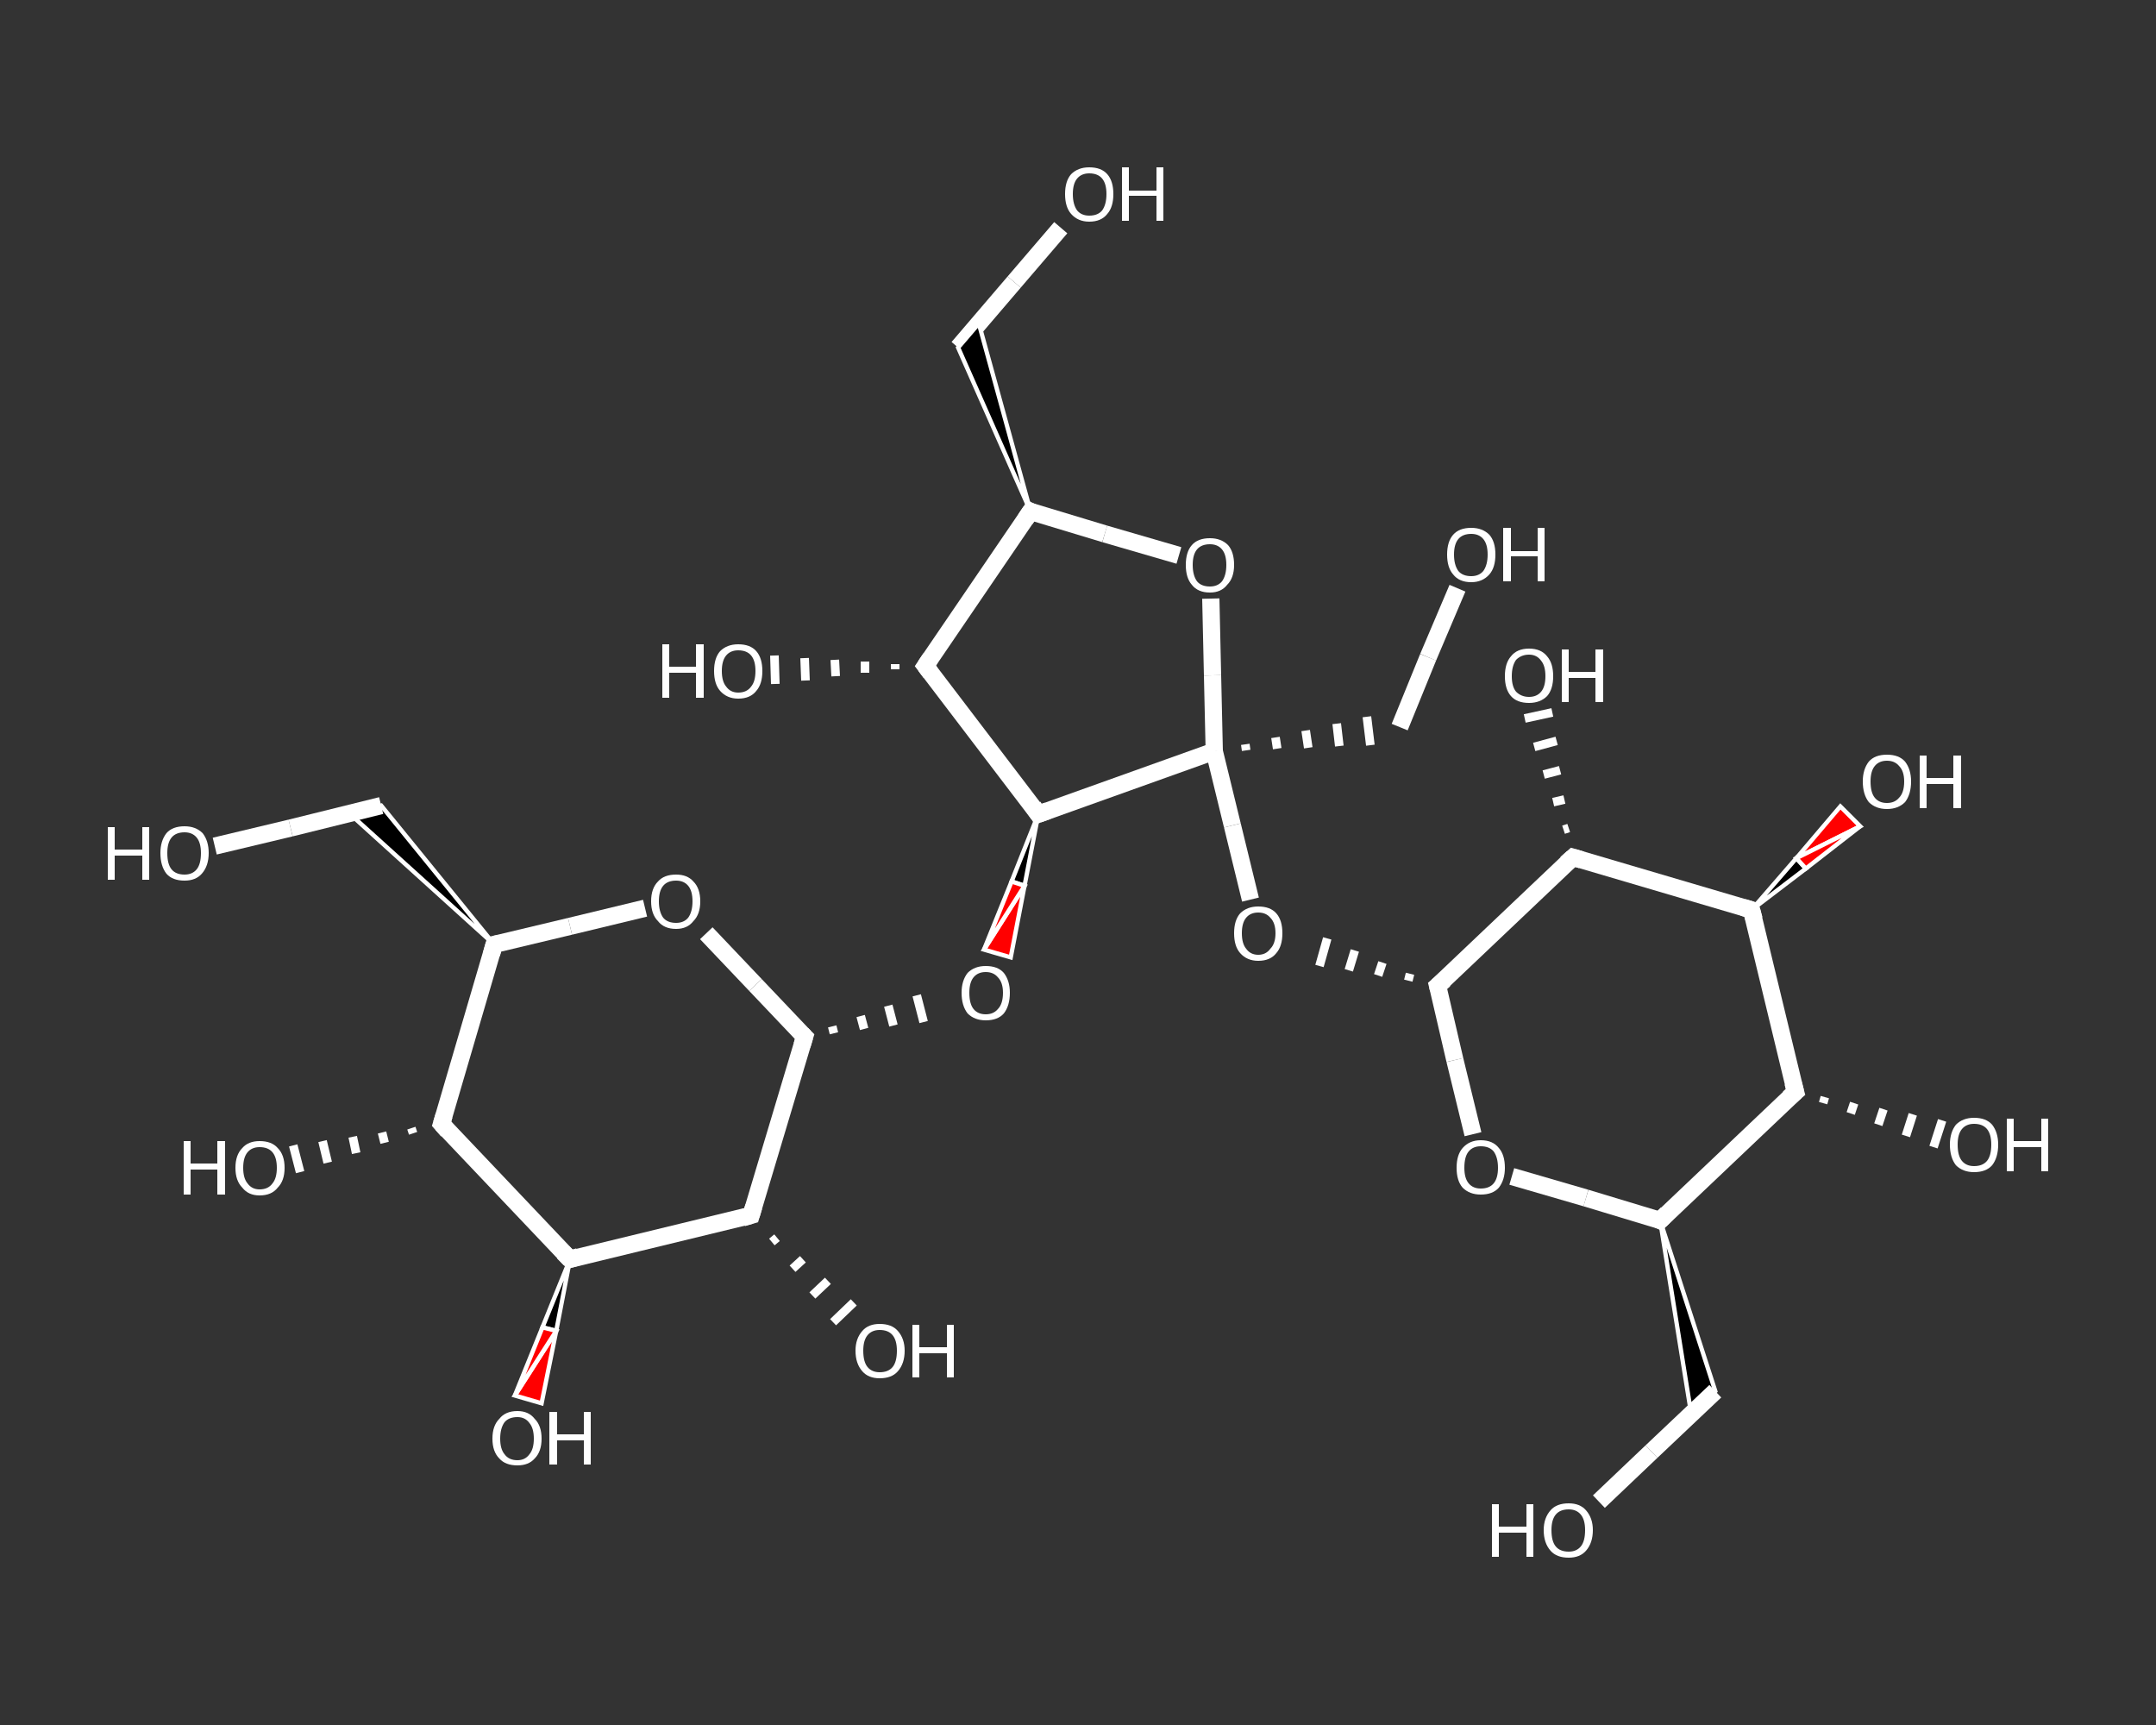 <?xml version='1.0' encoding='iso-8859-1'?>
<svg version='1.1' baseProfile='full'
              xmlns='http://www.w3.org/2000/svg'
                      xmlns:rdkit='http://www.rdkit.org/xml'
                      xmlns:xlink='http://www.w3.org/1999/xlink'
                  xml:space='preserve'
width='250px' height='200px' viewBox='0 0 250 200'>
<rect x="0" y="0" width="250" height="200" fill="#333333" stroke="none"/>
<!-- END OF HEADER -->
<rect style='opacity:1.0;fill:transparent;stroke:none' width='250.0' height='200.0' x='0.0' y='0.0'> </rect>
<path class='bond-0 atom-0 atom-1' d='M 123.0,26.4 L 117.6,32.7' style='fill:none;fill-rule:evenodd;stroke:#FFFFFF;stroke-width:2.0px;stroke-linecap:butt;stroke-linejoin:miter;stroke-opacity:1' />
<path class='bond-0 atom-0 atom-1' d='M 117.6,32.7 L 111.1,40.3' style='fill:none;fill-rule:evenodd;stroke:#FFFFFF;stroke-width:2.0px;stroke-linecap:butt;stroke-linejoin:miter;stroke-opacity:1' />
<path class='bond-1 atom-2 atom-1' d='M 119.5,59.3 L 111.1,40.3 L 113.5,37.5 Z' style='fill:#000000;fill-rule:evenodd;fill-opacity:1;stroke:#FFFFFF;stroke-width:0.5px;stroke-linecap:butt;stroke-linejoin:miter;stroke-opacity:1;' />
<path class='bond-2 atom-2 atom-3' d='M 119.5,59.3 L 128.1,61.9' style='fill:none;fill-rule:evenodd;stroke:#FFFFFF;stroke-width:2.0px;stroke-linecap:butt;stroke-linejoin:miter;stroke-opacity:1' />
<path class='bond-2 atom-2 atom-3' d='M 128.1,61.9 L 136.7,64.4' style='fill:none;fill-rule:evenodd;stroke:#FFFFFF;stroke-width:2.0px;stroke-linecap:butt;stroke-linejoin:miter;stroke-opacity:1' />
<path class='bond-3 atom-3 atom-4' d='M 140.4,69.4 L 140.6,78.3' style='fill:none;fill-rule:evenodd;stroke:#FFFFFF;stroke-width:2.0px;stroke-linecap:butt;stroke-linejoin:miter;stroke-opacity:1' />
<path class='bond-3 atom-3 atom-4' d='M 140.6,78.3 L 140.8,87.1' style='fill:none;fill-rule:evenodd;stroke:#FFFFFF;stroke-width:2.0px;stroke-linecap:butt;stroke-linejoin:miter;stroke-opacity:1' />
<path class='bond-4 atom-4 atom-5' d='M 144.5,87.0 L 144.4,86.3' style='fill:none;fill-rule:evenodd;stroke:#FFFFFF;stroke-width:1.0px;stroke-linecap:butt;stroke-linejoin:miter;stroke-opacity:1' />
<path class='bond-4 atom-4 atom-5' d='M 148.1,86.8 L 147.9,85.5' style='fill:none;fill-rule:evenodd;stroke:#FFFFFF;stroke-width:1.0px;stroke-linecap:butt;stroke-linejoin:miter;stroke-opacity:1' />
<path class='bond-4 atom-4 atom-5' d='M 151.7,86.7 L 151.4,84.7' style='fill:none;fill-rule:evenodd;stroke:#FFFFFF;stroke-width:1.0px;stroke-linecap:butt;stroke-linejoin:miter;stroke-opacity:1' />
<path class='bond-4 atom-4 atom-5' d='M 155.3,86.5 L 155.0,83.9' style='fill:none;fill-rule:evenodd;stroke:#FFFFFF;stroke-width:1.0px;stroke-linecap:butt;stroke-linejoin:miter;stroke-opacity:1' />
<path class='bond-4 atom-4 atom-5' d='M 158.9,86.4 L 158.5,83.1' style='fill:none;fill-rule:evenodd;stroke:#FFFFFF;stroke-width:1.0px;stroke-linecap:butt;stroke-linejoin:miter;stroke-opacity:1' />
<path class='bond-5 atom-5 atom-6' d='M 162.3,84.3 L 165.6,76.2' style='fill:none;fill-rule:evenodd;stroke:#FFFFFF;stroke-width:2.0px;stroke-linecap:butt;stroke-linejoin:miter;stroke-opacity:1' />
<path class='bond-5 atom-5 atom-6' d='M 165.6,76.2 L 169.0,68.2' style='fill:none;fill-rule:evenodd;stroke:#FFFFFF;stroke-width:2.0px;stroke-linecap:butt;stroke-linejoin:miter;stroke-opacity:1' />
<path class='bond-6 atom-4 atom-7' d='M 140.8,87.1 L 142.9,95.7' style='fill:none;fill-rule:evenodd;stroke:#FFFFFF;stroke-width:2.0px;stroke-linecap:butt;stroke-linejoin:miter;stroke-opacity:1' />
<path class='bond-6 atom-4 atom-7' d='M 142.9,95.7 L 145.0,104.3' style='fill:none;fill-rule:evenodd;stroke:#FFFFFF;stroke-width:2.0px;stroke-linecap:butt;stroke-linejoin:miter;stroke-opacity:1' />
<path class='bond-7 atom-8 atom-7' d='M 163.5,112.9 L 163.3,113.7' style='fill:none;fill-rule:evenodd;stroke:#FFFFFF;stroke-width:1.0px;stroke-linecap:butt;stroke-linejoin:miter;stroke-opacity:1' />
<path class='bond-7 atom-8 atom-7' d='M 160.3,111.6 L 159.8,113.1' style='fill:none;fill-rule:evenodd;stroke:#FFFFFF;stroke-width:1.0px;stroke-linecap:butt;stroke-linejoin:miter;stroke-opacity:1' />
<path class='bond-7 atom-8 atom-7' d='M 157.1,110.2 L 156.4,112.5' style='fill:none;fill-rule:evenodd;stroke:#FFFFFF;stroke-width:1.0px;stroke-linecap:butt;stroke-linejoin:miter;stroke-opacity:1' />
<path class='bond-7 atom-8 atom-7' d='M 153.9,108.8 L 153.0,112.0' style='fill:none;fill-rule:evenodd;stroke:#FFFFFF;stroke-width:1.0px;stroke-linecap:butt;stroke-linejoin:miter;stroke-opacity:1' />
<path class='bond-8 atom-8 atom-9' d='M 166.7,114.3 L 168.7,122.9' style='fill:none;fill-rule:evenodd;stroke:#FFFFFF;stroke-width:2.0px;stroke-linecap:butt;stroke-linejoin:miter;stroke-opacity:1' />
<path class='bond-8 atom-8 atom-9' d='M 168.7,122.9 L 170.8,131.5' style='fill:none;fill-rule:evenodd;stroke:#FFFFFF;stroke-width:2.0px;stroke-linecap:butt;stroke-linejoin:miter;stroke-opacity:1' />
<path class='bond-9 atom-9 atom-10' d='M 175.3,136.4 L 183.9,138.9' style='fill:none;fill-rule:evenodd;stroke:#FFFFFF;stroke-width:2.0px;stroke-linecap:butt;stroke-linejoin:miter;stroke-opacity:1' />
<path class='bond-9 atom-9 atom-10' d='M 183.9,138.9 L 192.5,141.5' style='fill:none;fill-rule:evenodd;stroke:#FFFFFF;stroke-width:2.0px;stroke-linecap:butt;stroke-linejoin:miter;stroke-opacity:1' />
<path class='bond-10 atom-10 atom-11' d='M 192.5,141.5 L 198.9,161.3 L 196.1,163.9 Z' style='fill:#000000;fill-rule:evenodd;fill-opacity:1;stroke:#FFFFFF;stroke-width:0.5px;stroke-linecap:butt;stroke-linejoin:miter;stroke-opacity:1;' />
<path class='bond-11 atom-11 atom-12' d='M 198.9,161.3 L 191.5,168.3' style='fill:none;fill-rule:evenodd;stroke:#FFFFFF;stroke-width:2.0px;stroke-linecap:butt;stroke-linejoin:miter;stroke-opacity:1' />
<path class='bond-11 atom-11 atom-12' d='M 191.5,168.3 L 185.4,174.1' style='fill:none;fill-rule:evenodd;stroke:#FFFFFF;stroke-width:2.0px;stroke-linecap:butt;stroke-linejoin:miter;stroke-opacity:1' />
<path class='bond-12 atom-10 atom-13' d='M 192.5,141.5 L 208.2,126.6' style='fill:none;fill-rule:evenodd;stroke:#FFFFFF;stroke-width:2.0px;stroke-linecap:butt;stroke-linejoin:miter;stroke-opacity:1' />
<path class='bond-13 atom-13 atom-14' d='M 211.6,127.2 L 211.4,127.9' style='fill:none;fill-rule:evenodd;stroke:#FFFFFF;stroke-width:1.0px;stroke-linecap:butt;stroke-linejoin:miter;stroke-opacity:1' />
<path class='bond-13 atom-13 atom-14' d='M 215.0,127.9 L 214.6,129.1' style='fill:none;fill-rule:evenodd;stroke:#FFFFFF;stroke-width:1.0px;stroke-linecap:butt;stroke-linejoin:miter;stroke-opacity:1' />
<path class='bond-13 atom-13 atom-14' d='M 218.4,128.6 L 217.8,130.4' style='fill:none;fill-rule:evenodd;stroke:#FFFFFF;stroke-width:1.0px;stroke-linecap:butt;stroke-linejoin:miter;stroke-opacity:1' />
<path class='bond-13 atom-13 atom-14' d='M 221.8,129.2 L 221.0,131.7' style='fill:none;fill-rule:evenodd;stroke:#FFFFFF;stroke-width:1.0px;stroke-linecap:butt;stroke-linejoin:miter;stroke-opacity:1' />
<path class='bond-13 atom-13 atom-14' d='M 225.2,129.9 L 224.2,133.0' style='fill:none;fill-rule:evenodd;stroke:#FFFFFF;stroke-width:1.0px;stroke-linecap:butt;stroke-linejoin:miter;stroke-opacity:1' />
<path class='bond-14 atom-13 atom-15' d='M 208.2,126.6 L 203.1,105.5' style='fill:none;fill-rule:evenodd;stroke:#FFFFFF;stroke-width:2.0px;stroke-linecap:butt;stroke-linejoin:miter;stroke-opacity:1' />
<path class='bond-15 atom-15 atom-16' d='M 203.1,105.5 L 208.3,99.5 L 209.4,100.7 Z' style='fill:#000000;fill-rule:evenodd;fill-opacity:1;stroke:#FFFFFF;stroke-width:0.5px;stroke-linecap:butt;stroke-linejoin:miter;stroke-opacity:1;' />
<path class='bond-15 atom-15 atom-16' d='M 208.3,99.5 L 215.7,95.8 L 213.4,93.5 Z' style='fill:#FF0000;fill-rule:evenodd;fill-opacity:1;stroke:#FFFFFF;stroke-width:0.5px;stroke-linecap:butt;stroke-linejoin:miter;stroke-opacity:1;' />
<path class='bond-15 atom-15 atom-16' d='M 208.3,99.5 L 209.4,100.7 L 215.7,95.8 Z' style='fill:#FF0000;fill-rule:evenodd;fill-opacity:1;stroke:#FFFFFF;stroke-width:0.5px;stroke-linecap:butt;stroke-linejoin:miter;stroke-opacity:1;' />
<path class='bond-16 atom-15 atom-17' d='M 203.1,105.5 L 182.4,99.4' style='fill:none;fill-rule:evenodd;stroke:#FFFFFF;stroke-width:2.0px;stroke-linecap:butt;stroke-linejoin:miter;stroke-opacity:1' />
<path class='bond-17 atom-17 atom-18' d='M 181.3,96.2 L 181.9,96.0' style='fill:none;fill-rule:evenodd;stroke:#FFFFFF;stroke-width:1.0px;stroke-linecap:butt;stroke-linejoin:miter;stroke-opacity:1' />
<path class='bond-17 atom-17 atom-18' d='M 180.1,93.0 L 181.4,92.7' style='fill:none;fill-rule:evenodd;stroke:#FFFFFF;stroke-width:1.0px;stroke-linecap:butt;stroke-linejoin:miter;stroke-opacity:1' />
<path class='bond-17 atom-17 atom-18' d='M 179.0,89.8 L 180.9,89.3' style='fill:none;fill-rule:evenodd;stroke:#FFFFFF;stroke-width:1.0px;stroke-linecap:butt;stroke-linejoin:miter;stroke-opacity:1' />
<path class='bond-17 atom-17 atom-18' d='M 177.9,86.6 L 180.5,85.9' style='fill:none;fill-rule:evenodd;stroke:#FFFFFF;stroke-width:1.0px;stroke-linecap:butt;stroke-linejoin:miter;stroke-opacity:1' />
<path class='bond-17 atom-17 atom-18' d='M 176.8,83.3 L 180.0,82.6' style='fill:none;fill-rule:evenodd;stroke:#FFFFFF;stroke-width:1.0px;stroke-linecap:butt;stroke-linejoin:miter;stroke-opacity:1' />
<path class='bond-18 atom-4 atom-19' d='M 140.8,87.1 L 120.4,94.4' style='fill:none;fill-rule:evenodd;stroke:#FFFFFF;stroke-width:2.0px;stroke-linecap:butt;stroke-linejoin:miter;stroke-opacity:1' />
<path class='bond-19 atom-19 atom-20' d='M 120.4,94.4 L 118.8,102.7 L 117.3,102.2 Z' style='fill:#000000;fill-rule:evenodd;fill-opacity:1;stroke:#FFFFFF;stroke-width:0.5px;stroke-linecap:butt;stroke-linejoin:miter;stroke-opacity:1;' />
<path class='bond-19 atom-19 atom-20' d='M 118.8,102.7 L 114.1,110.1 L 117.2,111.0 Z' style='fill:#FF0000;fill-rule:evenodd;fill-opacity:1;stroke:#FFFFFF;stroke-width:0.5px;stroke-linecap:butt;stroke-linejoin:miter;stroke-opacity:1;' />
<path class='bond-19 atom-19 atom-20' d='M 118.8,102.7 L 117.3,102.2 L 114.1,110.1 Z' style='fill:#FF0000;fill-rule:evenodd;fill-opacity:1;stroke:#FFFFFF;stroke-width:0.5px;stroke-linecap:butt;stroke-linejoin:miter;stroke-opacity:1;' />
<path class='bond-20 atom-21 atom-20' d='M 96.7,119.8 L 96.5,119.0' style='fill:none;fill-rule:evenodd;stroke:#FFFFFF;stroke-width:1.0px;stroke-linecap:butt;stroke-linejoin:miter;stroke-opacity:1' />
<path class='bond-20 atom-21 atom-20' d='M 100.2,119.3 L 99.8,117.8' style='fill:none;fill-rule:evenodd;stroke:#FFFFFF;stroke-width:1.0px;stroke-linecap:butt;stroke-linejoin:miter;stroke-opacity:1' />
<path class='bond-20 atom-21 atom-20' d='M 103.6,118.9 L 103.0,116.6' style='fill:none;fill-rule:evenodd;stroke:#FFFFFF;stroke-width:1.0px;stroke-linecap:butt;stroke-linejoin:miter;stroke-opacity:1' />
<path class='bond-20 atom-21 atom-20' d='M 107.1,118.5 L 106.3,115.4' style='fill:none;fill-rule:evenodd;stroke:#FFFFFF;stroke-width:1.0px;stroke-linecap:butt;stroke-linejoin:miter;stroke-opacity:1' />
<path class='bond-21 atom-21 atom-22' d='M 93.3,120.2 L 87.6,114.2' style='fill:none;fill-rule:evenodd;stroke:#FFFFFF;stroke-width:2.0px;stroke-linecap:butt;stroke-linejoin:miter;stroke-opacity:1' />
<path class='bond-21 atom-21 atom-22' d='M 87.6,114.2 L 81.9,108.2' style='fill:none;fill-rule:evenodd;stroke:#FFFFFF;stroke-width:2.0px;stroke-linecap:butt;stroke-linejoin:miter;stroke-opacity:1' />
<path class='bond-22 atom-22 atom-23' d='M 74.8,105.3 L 66.1,107.4' style='fill:none;fill-rule:evenodd;stroke:#FFFFFF;stroke-width:2.0px;stroke-linecap:butt;stroke-linejoin:miter;stroke-opacity:1' />
<path class='bond-22 atom-22 atom-23' d='M 66.1,107.4 L 57.3,109.5' style='fill:none;fill-rule:evenodd;stroke:#FFFFFF;stroke-width:2.0px;stroke-linecap:butt;stroke-linejoin:miter;stroke-opacity:1' />
<path class='bond-23 atom-23 atom-24' d='M 57.3,109.5 L 40.5,94.3 L 44.2,93.4 Z' style='fill:#000000;fill-rule:evenodd;fill-opacity:1;stroke:#FFFFFF;stroke-width:0.5px;stroke-linecap:butt;stroke-linejoin:miter;stroke-opacity:1;' />
<path class='bond-24 atom-24 atom-25' d='M 44.2,93.4 L 33.7,96.0' style='fill:none;fill-rule:evenodd;stroke:#FFFFFF;stroke-width:2.0px;stroke-linecap:butt;stroke-linejoin:miter;stroke-opacity:1' />
<path class='bond-24 atom-24 atom-25' d='M 33.7,96.0 L 24.9,98.1' style='fill:none;fill-rule:evenodd;stroke:#FFFFFF;stroke-width:2.0px;stroke-linecap:butt;stroke-linejoin:miter;stroke-opacity:1' />
<path class='bond-25 atom-23 atom-26' d='M 57.3,109.5 L 51.2,130.3' style='fill:none;fill-rule:evenodd;stroke:#FFFFFF;stroke-width:2.0px;stroke-linecap:butt;stroke-linejoin:miter;stroke-opacity:1' />
<path class='bond-26 atom-26 atom-27' d='M 47.9,131.4 L 47.7,130.8' style='fill:none;fill-rule:evenodd;stroke:#FFFFFF;stroke-width:1.0px;stroke-linecap:butt;stroke-linejoin:miter;stroke-opacity:1' />
<path class='bond-26 atom-26 atom-27' d='M 44.6,132.5 L 44.3,131.3' style='fill:none;fill-rule:evenodd;stroke:#FFFFFF;stroke-width:1.0px;stroke-linecap:butt;stroke-linejoin:miter;stroke-opacity:1' />
<path class='bond-26 atom-26 atom-27' d='M 41.3,133.7 L 40.9,131.8' style='fill:none;fill-rule:evenodd;stroke:#FFFFFF;stroke-width:1.0px;stroke-linecap:butt;stroke-linejoin:miter;stroke-opacity:1' />
<path class='bond-26 atom-26 atom-27' d='M 38.0,134.8 L 37.4,132.3' style='fill:none;fill-rule:evenodd;stroke:#FFFFFF;stroke-width:1.0px;stroke-linecap:butt;stroke-linejoin:miter;stroke-opacity:1' />
<path class='bond-26 atom-26 atom-27' d='M 34.8,135.9 L 34.0,132.8' style='fill:none;fill-rule:evenodd;stroke:#FFFFFF;stroke-width:1.0px;stroke-linecap:butt;stroke-linejoin:miter;stroke-opacity:1' />
<path class='bond-27 atom-26 atom-28' d='M 51.2,130.3 L 66.1,146.0' style='fill:none;fill-rule:evenodd;stroke:#FFFFFF;stroke-width:2.0px;stroke-linecap:butt;stroke-linejoin:miter;stroke-opacity:1' />
<path class='bond-28 atom-28 atom-29' d='M 66.1,146.0 L 64.5,154.3 L 62.9,153.9 Z' style='fill:#000000;fill-rule:evenodd;fill-opacity:1;stroke:#FFFFFF;stroke-width:0.5px;stroke-linecap:butt;stroke-linejoin:miter;stroke-opacity:1;' />
<path class='bond-28 atom-28 atom-29' d='M 64.5,154.3 L 59.7,161.8 L 62.8,162.7 Z' style='fill:#FF0000;fill-rule:evenodd;fill-opacity:1;stroke:#FFFFFF;stroke-width:0.5px;stroke-linecap:butt;stroke-linejoin:miter;stroke-opacity:1;' />
<path class='bond-28 atom-28 atom-29' d='M 64.5,154.3 L 62.9,153.9 L 59.7,161.8 Z' style='fill:#FF0000;fill-rule:evenodd;fill-opacity:1;stroke:#FFFFFF;stroke-width:0.5px;stroke-linecap:butt;stroke-linejoin:miter;stroke-opacity:1;' />
<path class='bond-29 atom-28 atom-30' d='M 66.1,146.0 L 87.1,140.9' style='fill:none;fill-rule:evenodd;stroke:#FFFFFF;stroke-width:2.0px;stroke-linecap:butt;stroke-linejoin:miter;stroke-opacity:1' />
<path class='bond-30 atom-30 atom-31' d='M 90.1,143.5 L 89.5,144.0' style='fill:none;fill-rule:evenodd;stroke:#FFFFFF;stroke-width:1.0px;stroke-linecap:butt;stroke-linejoin:miter;stroke-opacity:1' />
<path class='bond-30 atom-30 atom-31' d='M 93.1,146.0 L 91.9,147.1' style='fill:none;fill-rule:evenodd;stroke:#FFFFFF;stroke-width:1.0px;stroke-linecap:butt;stroke-linejoin:miter;stroke-opacity:1' />
<path class='bond-30 atom-30 atom-31' d='M 96.0,148.5 L 94.2,150.2' style='fill:none;fill-rule:evenodd;stroke:#FFFFFF;stroke-width:1.0px;stroke-linecap:butt;stroke-linejoin:miter;stroke-opacity:1' />
<path class='bond-30 atom-30 atom-31' d='M 99.0,151.0 L 96.6,153.3' style='fill:none;fill-rule:evenodd;stroke:#FFFFFF;stroke-width:1.0px;stroke-linecap:butt;stroke-linejoin:miter;stroke-opacity:1' />
<path class='bond-31 atom-19 atom-32' d='M 120.4,94.4 L 107.3,77.2' style='fill:none;fill-rule:evenodd;stroke:#FFFFFF;stroke-width:2.0px;stroke-linecap:butt;stroke-linejoin:miter;stroke-opacity:1' />
<path class='bond-32 atom-32 atom-33' d='M 103.8,77.6 L 103.8,77.0' style='fill:none;fill-rule:evenodd;stroke:#FFFFFF;stroke-width:1.0px;stroke-linecap:butt;stroke-linejoin:miter;stroke-opacity:1' />
<path class='bond-32 atom-32 atom-33' d='M 100.3,78.0 L 100.3,76.7' style='fill:none;fill-rule:evenodd;stroke:#FFFFFF;stroke-width:1.0px;stroke-linecap:butt;stroke-linejoin:miter;stroke-opacity:1' />
<path class='bond-32 atom-32 atom-33' d='M 96.9,78.4 L 96.8,76.5' style='fill:none;fill-rule:evenodd;stroke:#FFFFFF;stroke-width:1.0px;stroke-linecap:butt;stroke-linejoin:miter;stroke-opacity:1' />
<path class='bond-32 atom-32 atom-33' d='M 93.4,78.9 L 93.3,76.3' style='fill:none;fill-rule:evenodd;stroke:#FFFFFF;stroke-width:1.0px;stroke-linecap:butt;stroke-linejoin:miter;stroke-opacity:1' />
<path class='bond-32 atom-32 atom-33' d='M 89.9,79.3 L 89.8,76.0' style='fill:none;fill-rule:evenodd;stroke:#FFFFFF;stroke-width:1.0px;stroke-linecap:butt;stroke-linejoin:miter;stroke-opacity:1' />
<path class='bond-33 atom-32 atom-2' d='M 107.3,77.2 L 119.5,59.3' style='fill:none;fill-rule:evenodd;stroke:#FFFFFF;stroke-width:2.0px;stroke-linecap:butt;stroke-linejoin:miter;stroke-opacity:1' />
<path class='bond-34 atom-17 atom-8' d='M 182.4,99.4 L 166.7,114.3' style='fill:none;fill-rule:evenodd;stroke:#FFFFFF;stroke-width:2.0px;stroke-linecap:butt;stroke-linejoin:miter;stroke-opacity:1' />
<path class='bond-35 atom-30 atom-21' d='M 87.1,140.9 L 93.3,120.2' style='fill:none;fill-rule:evenodd;stroke:#FFFFFF;stroke-width:2.0px;stroke-linecap:butt;stroke-linejoin:miter;stroke-opacity:1' />
<path d='M 119.9,59.5 L 119.5,59.3 L 118.9,60.2' style='fill:none;stroke:#FFFFFF;stroke-width:2.0px;stroke-linecap:butt;stroke-linejoin:miter;stroke-opacity:1;' />
<path d='M 166.8,114.7 L 166.7,114.3 L 167.5,113.6' style='fill:none;stroke:#FFFFFF;stroke-width:2.0px;stroke-linecap:butt;stroke-linejoin:miter;stroke-opacity:1;' />
<path d='M 192.1,141.3 L 192.5,141.5 L 193.3,140.7' style='fill:none;stroke:#FFFFFF;stroke-width:2.0px;stroke-linecap:butt;stroke-linejoin:miter;stroke-opacity:1;' />
<path d='M 207.4,127.3 L 208.2,126.6 L 207.9,125.5' style='fill:none;stroke:#FFFFFF;stroke-width:2.0px;stroke-linecap:butt;stroke-linejoin:miter;stroke-opacity:1;' />
<path d='M 203.4,106.6 L 203.1,105.5 L 202.1,105.2' style='fill:none;stroke:#FFFFFF;stroke-width:2.0px;stroke-linecap:butt;stroke-linejoin:miter;stroke-opacity:1;' />
<path d='M 183.4,99.7 L 182.4,99.4 L 181.6,100.1' style='fill:none;stroke:#FFFFFF;stroke-width:2.0px;stroke-linecap:butt;stroke-linejoin:miter;stroke-opacity:1;' />
<path d='M 121.5,94.0 L 120.4,94.4 L 119.8,93.5' style='fill:none;stroke:#FFFFFF;stroke-width:2.0px;stroke-linecap:butt;stroke-linejoin:miter;stroke-opacity:1;' />
<path d='M 93.0,119.9 L 93.3,120.2 L 93.0,121.2' style='fill:none;stroke:#FFFFFF;stroke-width:2.0px;stroke-linecap:butt;stroke-linejoin:miter;stroke-opacity:1;' />
<path d='M 57.8,109.4 L 57.3,109.5 L 57.0,110.6' style='fill:none;stroke:#FFFFFF;stroke-width:2.0px;stroke-linecap:butt;stroke-linejoin:miter;stroke-opacity:1;' />
<path d='M 51.5,129.3 L 51.2,130.3 L 51.9,131.1' style='fill:none;stroke:#FFFFFF;stroke-width:2.0px;stroke-linecap:butt;stroke-linejoin:miter;stroke-opacity:1;' />
<path d='M 65.3,145.2 L 66.1,146.0 L 67.1,145.7' style='fill:none;stroke:#FFFFFF;stroke-width:2.0px;stroke-linecap:butt;stroke-linejoin:miter;stroke-opacity:1;' />
<path d='M 86.1,141.2 L 87.1,140.9 L 87.4,139.9' style='fill:none;stroke:#FFFFFF;stroke-width:2.0px;stroke-linecap:butt;stroke-linejoin:miter;stroke-opacity:1;' />
<path d='M 107.9,78.0 L 107.3,77.2 L 107.9,76.3' style='fill:none;stroke:#FFFFFF;stroke-width:2.0px;stroke-linecap:butt;stroke-linejoin:miter;stroke-opacity:1;' />
<path class='atom-0' d='M 123.5 22.5
Q 123.5 21.0, 124.2 20.2
Q 125.0 19.4, 126.3 19.4
Q 127.7 19.4, 128.4 20.2
Q 129.1 21.0, 129.1 22.5
Q 129.1 24.0, 128.4 24.8
Q 127.7 25.7, 126.3 25.7
Q 125.0 25.7, 124.2 24.8
Q 123.5 24.0, 123.5 22.5
M 126.3 25.0
Q 127.3 25.0, 127.8 24.4
Q 128.3 23.7, 128.3 22.5
Q 128.3 21.3, 127.8 20.7
Q 127.3 20.1, 126.3 20.1
Q 125.4 20.1, 124.9 20.7
Q 124.4 21.3, 124.4 22.5
Q 124.4 23.7, 124.9 24.4
Q 125.4 25.0, 126.3 25.0
' fill='#FFFFFF'/>
<path class='atom-0' d='M 130.1 19.4
L 130.9 19.4
L 130.9 22.1
L 134.1 22.1
L 134.1 19.4
L 134.9 19.4
L 134.9 25.6
L 134.1 25.6
L 134.1 22.7
L 130.9 22.7
L 130.9 25.6
L 130.1 25.6
L 130.1 19.4
' fill='#FFFFFF'/>
<path class='atom-3' d='M 137.5 65.5
Q 137.5 64.0, 138.2 63.2
Q 138.9 62.4, 140.3 62.4
Q 141.6 62.4, 142.4 63.2
Q 143.1 64.0, 143.1 65.5
Q 143.1 67.0, 142.3 67.8
Q 141.6 68.7, 140.3 68.7
Q 138.9 68.7, 138.2 67.8
Q 137.5 67.0, 137.5 65.5
M 140.3 68.0
Q 141.2 68.0, 141.7 67.4
Q 142.2 66.7, 142.2 65.5
Q 142.2 64.3, 141.7 63.7
Q 141.2 63.1, 140.3 63.1
Q 139.3 63.1, 138.8 63.7
Q 138.3 64.3, 138.3 65.5
Q 138.3 66.7, 138.8 67.4
Q 139.3 68.0, 140.3 68.0
' fill='#FFFFFF'/>
<path class='atom-6' d='M 167.8 64.3
Q 167.8 62.8, 168.5 62.0
Q 169.2 61.2, 170.6 61.2
Q 171.9 61.2, 172.7 62.0
Q 173.4 62.8, 173.4 64.3
Q 173.4 65.8, 172.7 66.6
Q 171.9 67.5, 170.6 67.5
Q 169.2 67.5, 168.5 66.6
Q 167.8 65.8, 167.8 64.3
M 170.6 66.8
Q 171.5 66.8, 172.0 66.2
Q 172.5 65.5, 172.5 64.3
Q 172.5 63.1, 172.0 62.5
Q 171.5 61.9, 170.6 61.9
Q 169.6 61.9, 169.1 62.5
Q 168.6 63.1, 168.6 64.3
Q 168.6 65.5, 169.1 66.2
Q 169.6 66.8, 170.6 66.8
' fill='#FFFFFF'/>
<path class='atom-6' d='M 174.3 61.2
L 175.2 61.2
L 175.2 63.9
L 178.3 63.9
L 178.3 61.2
L 179.1 61.2
L 179.1 67.4
L 178.3 67.4
L 178.3 64.5
L 175.2 64.5
L 175.2 67.4
L 174.3 67.4
L 174.3 61.2
' fill='#FFFFFF'/>
<path class='atom-7' d='M 143.1 108.2
Q 143.1 106.7, 143.8 105.9
Q 144.6 105.1, 145.9 105.1
Q 147.3 105.1, 148.0 105.9
Q 148.7 106.7, 148.7 108.2
Q 148.7 109.7, 148.0 110.5
Q 147.3 111.4, 145.9 111.4
Q 144.6 111.4, 143.8 110.5
Q 143.1 109.7, 143.1 108.2
M 145.9 110.7
Q 146.8 110.7, 147.3 110.0
Q 147.9 109.4, 147.9 108.2
Q 147.9 107.0, 147.3 106.4
Q 146.8 105.8, 145.9 105.8
Q 145.0 105.8, 144.5 106.4
Q 144.0 107.0, 144.0 108.2
Q 144.0 109.4, 144.5 110.0
Q 145.0 110.7, 145.9 110.7
' fill='#FFFFFF'/>
<path class='atom-9' d='M 168.9 135.4
Q 168.9 133.9, 169.6 133.1
Q 170.4 132.2, 171.7 132.2
Q 173.1 132.2, 173.8 133.1
Q 174.5 133.9, 174.5 135.4
Q 174.5 136.8, 173.8 137.7
Q 173.1 138.5, 171.7 138.5
Q 170.4 138.5, 169.6 137.7
Q 168.9 136.9, 168.9 135.4
M 171.7 137.8
Q 172.7 137.8, 173.2 137.2
Q 173.7 136.6, 173.7 135.4
Q 173.7 134.2, 173.2 133.5
Q 172.7 132.9, 171.7 132.9
Q 170.8 132.9, 170.3 133.5
Q 169.8 134.1, 169.8 135.4
Q 169.8 136.6, 170.3 137.2
Q 170.8 137.8, 171.7 137.8
' fill='#FFFFFF'/>
<path class='atom-12' d='M 173.0 174.4
L 173.8 174.4
L 173.8 177.0
L 177.0 177.0
L 177.0 174.4
L 177.8 174.4
L 177.8 180.5
L 177.0 180.5
L 177.0 177.7
L 173.8 177.7
L 173.8 180.5
L 173.0 180.5
L 173.0 174.4
' fill='#FFFFFF'/>
<path class='atom-12' d='M 179.0 177.4
Q 179.0 176.0, 179.8 175.1
Q 180.5 174.3, 181.9 174.3
Q 183.2 174.3, 183.9 175.1
Q 184.7 176.0, 184.7 177.4
Q 184.7 178.9, 183.9 179.8
Q 183.2 180.6, 181.9 180.6
Q 180.5 180.6, 179.8 179.8
Q 179.0 178.9, 179.0 177.4
M 181.9 179.9
Q 182.8 179.9, 183.3 179.3
Q 183.8 178.7, 183.8 177.4
Q 183.8 176.2, 183.3 175.6
Q 182.8 175.0, 181.9 175.0
Q 180.9 175.0, 180.4 175.6
Q 179.9 176.2, 179.9 177.4
Q 179.9 178.7, 180.4 179.3
Q 180.9 179.9, 181.9 179.9
' fill='#FFFFFF'/>
<path class='atom-14' d='M 226.1 132.7
Q 226.1 131.3, 226.8 130.4
Q 227.6 129.6, 228.9 129.6
Q 230.3 129.6, 231.0 130.4
Q 231.7 131.3, 231.7 132.7
Q 231.7 134.2, 231.0 135.1
Q 230.3 135.9, 228.9 135.9
Q 227.6 135.9, 226.8 135.1
Q 226.1 134.2, 226.1 132.7
M 228.9 135.2
Q 229.9 135.2, 230.4 134.6
Q 230.9 134.0, 230.9 132.7
Q 230.9 131.5, 230.4 130.9
Q 229.9 130.3, 228.9 130.3
Q 228.0 130.3, 227.5 130.9
Q 227.0 131.5, 227.0 132.7
Q 227.0 134.0, 227.5 134.6
Q 228.0 135.2, 228.9 135.2
' fill='#FFFFFF'/>
<path class='atom-14' d='M 232.7 129.7
L 233.5 129.7
L 233.5 132.3
L 236.7 132.3
L 236.7 129.7
L 237.5 129.7
L 237.5 135.8
L 236.7 135.8
L 236.7 133.0
L 233.5 133.0
L 233.5 135.8
L 232.7 135.8
L 232.7 129.7
' fill='#FFFFFF'/>
<path class='atom-16' d='M 216.0 90.6
Q 216.0 89.2, 216.7 88.3
Q 217.4 87.5, 218.8 87.5
Q 220.2 87.5, 220.9 88.3
Q 221.6 89.2, 221.6 90.6
Q 221.6 92.1, 220.9 93.0
Q 220.1 93.8, 218.8 93.8
Q 217.5 93.8, 216.7 93.0
Q 216.0 92.1, 216.0 90.6
M 218.8 93.1
Q 219.7 93.1, 220.2 92.5
Q 220.8 91.9, 220.8 90.6
Q 220.8 89.4, 220.2 88.8
Q 219.7 88.2, 218.8 88.2
Q 217.9 88.2, 217.4 88.8
Q 216.9 89.4, 216.9 90.6
Q 216.9 91.9, 217.4 92.5
Q 217.9 93.1, 218.8 93.1
' fill='#FFFFFF'/>
<path class='atom-16' d='M 222.6 87.6
L 223.4 87.6
L 223.4 90.2
L 226.5 90.2
L 226.5 87.6
L 227.4 87.6
L 227.4 93.7
L 226.5 93.7
L 226.5 90.9
L 223.4 90.9
L 223.4 93.7
L 222.6 93.7
L 222.6 87.6
' fill='#FFFFFF'/>
<path class='atom-18' d='M 174.5 78.4
Q 174.5 76.9, 175.2 76.1
Q 175.9 75.2, 177.3 75.2
Q 178.7 75.2, 179.4 76.1
Q 180.1 76.9, 180.1 78.4
Q 180.1 79.9, 179.4 80.7
Q 178.6 81.5, 177.3 81.5
Q 175.9 81.5, 175.2 80.7
Q 174.5 79.9, 174.5 78.4
M 177.3 80.8
Q 178.2 80.8, 178.7 80.2
Q 179.2 79.6, 179.2 78.4
Q 179.2 77.2, 178.7 76.6
Q 178.2 75.9, 177.3 75.9
Q 176.4 75.9, 175.8 76.5
Q 175.3 77.2, 175.3 78.4
Q 175.3 79.6, 175.8 80.2
Q 176.4 80.8, 177.3 80.8
' fill='#FFFFFF'/>
<path class='atom-18' d='M 181.1 75.3
L 181.9 75.3
L 181.9 77.9
L 185.0 77.9
L 185.0 75.3
L 185.9 75.3
L 185.9 81.4
L 185.0 81.4
L 185.0 78.6
L 181.9 78.6
L 181.9 81.4
L 181.1 81.4
L 181.1 75.3
' fill='#FFFFFF'/>
<path class='atom-20' d='M 111.5 115.1
Q 111.5 113.7, 112.2 112.8
Q 113.0 112.0, 114.3 112.0
Q 115.7 112.0, 116.4 112.8
Q 117.1 113.7, 117.1 115.1
Q 117.1 116.6, 116.4 117.5
Q 115.7 118.3, 114.3 118.3
Q 113.0 118.3, 112.2 117.5
Q 111.5 116.6, 111.5 115.1
M 114.3 117.6
Q 115.2 117.6, 115.7 117.0
Q 116.3 116.4, 116.3 115.1
Q 116.3 113.9, 115.7 113.3
Q 115.2 112.7, 114.3 112.7
Q 113.4 112.7, 112.9 113.3
Q 112.4 113.9, 112.4 115.1
Q 112.4 116.4, 112.9 117.0
Q 113.4 117.6, 114.3 117.6
' fill='#FFFFFF'/>
<path class='atom-22' d='M 75.5 104.5
Q 75.5 103.0, 76.3 102.2
Q 77.0 101.4, 78.4 101.4
Q 79.7 101.4, 80.4 102.2
Q 81.2 103.0, 81.2 104.5
Q 81.2 106.0, 80.4 106.8
Q 79.7 107.7, 78.4 107.7
Q 77.0 107.7, 76.3 106.8
Q 75.5 106.0, 75.5 104.5
M 78.4 107.0
Q 79.3 107.0, 79.8 106.4
Q 80.3 105.7, 80.3 104.5
Q 80.3 103.3, 79.8 102.7
Q 79.3 102.1, 78.4 102.1
Q 77.4 102.1, 76.9 102.7
Q 76.4 103.3, 76.4 104.5
Q 76.4 105.7, 76.9 106.4
Q 77.4 107.0, 78.4 107.0
' fill='#FFFFFF'/>
<path class='atom-25' d='M 12.5 95.9
L 13.3 95.9
L 13.3 98.5
L 16.5 98.5
L 16.5 95.9
L 17.3 95.9
L 17.3 102.0
L 16.5 102.0
L 16.5 99.2
L 13.3 99.2
L 13.3 102.0
L 12.5 102.0
L 12.5 95.9
' fill='#FFFFFF'/>
<path class='atom-25' d='M 18.6 98.9
Q 18.6 97.5, 19.3 96.6
Q 20.0 95.8, 21.4 95.8
Q 22.7 95.8, 23.5 96.6
Q 24.2 97.5, 24.2 98.9
Q 24.2 100.4, 23.4 101.3
Q 22.7 102.1, 21.4 102.1
Q 20.0 102.1, 19.3 101.3
Q 18.6 100.4, 18.6 98.9
M 21.4 101.4
Q 22.3 101.4, 22.8 100.8
Q 23.3 100.2, 23.3 98.9
Q 23.3 97.7, 22.8 97.1
Q 22.3 96.5, 21.4 96.5
Q 20.4 96.5, 19.9 97.1
Q 19.4 97.7, 19.4 98.9
Q 19.4 100.2, 19.9 100.8
Q 20.4 101.4, 21.4 101.4
' fill='#FFFFFF'/>
<path class='atom-27' d='M 21.3 132.3
L 22.1 132.3
L 22.1 134.9
L 25.2 134.9
L 25.2 132.3
L 26.1 132.3
L 26.1 138.5
L 25.2 138.5
L 25.2 135.6
L 22.1 135.6
L 22.1 138.5
L 21.3 138.5
L 21.3 132.3
' fill='#FFFFFF'/>
<path class='atom-27' d='M 27.3 135.4
Q 27.3 133.9, 28.1 133.1
Q 28.8 132.3, 30.1 132.3
Q 31.5 132.3, 32.2 133.1
Q 33.0 133.9, 33.0 135.4
Q 33.0 136.9, 32.2 137.7
Q 31.5 138.6, 30.1 138.6
Q 28.8 138.6, 28.1 137.7
Q 27.3 136.9, 27.3 135.4
M 30.1 137.9
Q 31.1 137.9, 31.6 137.2
Q 32.1 136.6, 32.1 135.4
Q 32.1 134.2, 31.6 133.6
Q 31.1 133.0, 30.1 133.0
Q 29.2 133.0, 28.7 133.6
Q 28.2 134.2, 28.2 135.4
Q 28.2 136.6, 28.7 137.2
Q 29.2 137.9, 30.1 137.9
' fill='#FFFFFF'/>
<path class='atom-29' d='M 57.1 166.8
Q 57.1 165.3, 57.9 164.5
Q 58.6 163.6, 60.0 163.6
Q 61.3 163.6, 62.0 164.5
Q 62.8 165.3, 62.8 166.8
Q 62.8 168.3, 62.0 169.1
Q 61.3 169.9, 60.0 169.9
Q 58.6 169.9, 57.9 169.1
Q 57.1 168.3, 57.1 166.8
M 60.0 169.3
Q 60.9 169.3, 61.4 168.6
Q 61.9 168.0, 61.9 166.8
Q 61.9 165.6, 61.4 165.0
Q 60.9 164.3, 60.0 164.3
Q 59.0 164.3, 58.5 164.9
Q 58.0 165.6, 58.0 166.8
Q 58.0 168.0, 58.5 168.6
Q 59.0 169.3, 60.0 169.3
' fill='#FFFFFF'/>
<path class='atom-29' d='M 63.7 163.7
L 64.6 163.7
L 64.6 166.3
L 67.7 166.3
L 67.7 163.7
L 68.5 163.7
L 68.5 169.8
L 67.7 169.8
L 67.7 167.0
L 64.6 167.0
L 64.6 169.8
L 63.7 169.8
L 63.7 163.7
' fill='#FFFFFF'/>
<path class='atom-31' d='M 99.2 156.6
Q 99.2 155.2, 100.0 154.3
Q 100.7 153.5, 102.0 153.5
Q 103.4 153.5, 104.1 154.3
Q 104.9 155.2, 104.9 156.6
Q 104.9 158.1, 104.1 159.0
Q 103.4 159.8, 102.0 159.8
Q 100.7 159.8, 100.0 159.0
Q 99.2 158.1, 99.2 156.6
M 102.0 159.1
Q 103.0 159.1, 103.5 158.5
Q 104.0 157.9, 104.0 156.6
Q 104.0 155.4, 103.5 154.8
Q 103.0 154.2, 102.0 154.2
Q 101.1 154.2, 100.6 154.8
Q 100.1 155.4, 100.1 156.6
Q 100.1 157.9, 100.6 158.5
Q 101.1 159.1, 102.0 159.1
' fill='#FFFFFF'/>
<path class='atom-31' d='M 105.8 153.6
L 106.6 153.6
L 106.6 156.2
L 109.8 156.2
L 109.8 153.6
L 110.6 153.6
L 110.6 159.7
L 109.8 159.7
L 109.8 156.9
L 106.6 156.9
L 106.6 159.7
L 105.8 159.7
L 105.8 153.6
' fill='#FFFFFF'/>
<path class='atom-33' d='M 76.8 74.7
L 77.6 74.7
L 77.6 77.3
L 80.7 77.3
L 80.7 74.7
L 81.6 74.7
L 81.6 80.9
L 80.7 80.9
L 80.7 78.0
L 77.6 78.0
L 77.6 80.9
L 76.8 80.9
L 76.8 74.7
' fill='#FFFFFF'/>
<path class='atom-33' d='M 82.8 77.8
Q 82.8 76.3, 83.5 75.5
Q 84.3 74.7, 85.6 74.7
Q 87.0 74.7, 87.7 75.5
Q 88.4 76.3, 88.4 77.8
Q 88.4 79.3, 87.7 80.1
Q 87.0 81.0, 85.6 81.0
Q 84.3 81.0, 83.5 80.1
Q 82.8 79.3, 82.8 77.8
M 85.6 80.3
Q 86.6 80.3, 87.1 79.6
Q 87.6 79.0, 87.6 77.8
Q 87.6 76.6, 87.1 76.0
Q 86.6 75.4, 85.6 75.4
Q 84.7 75.4, 84.2 76.0
Q 83.7 76.6, 83.7 77.8
Q 83.7 79.0, 84.2 79.6
Q 84.7 80.3, 85.6 80.3
' fill='#FFFFFF'/>
</svg>
